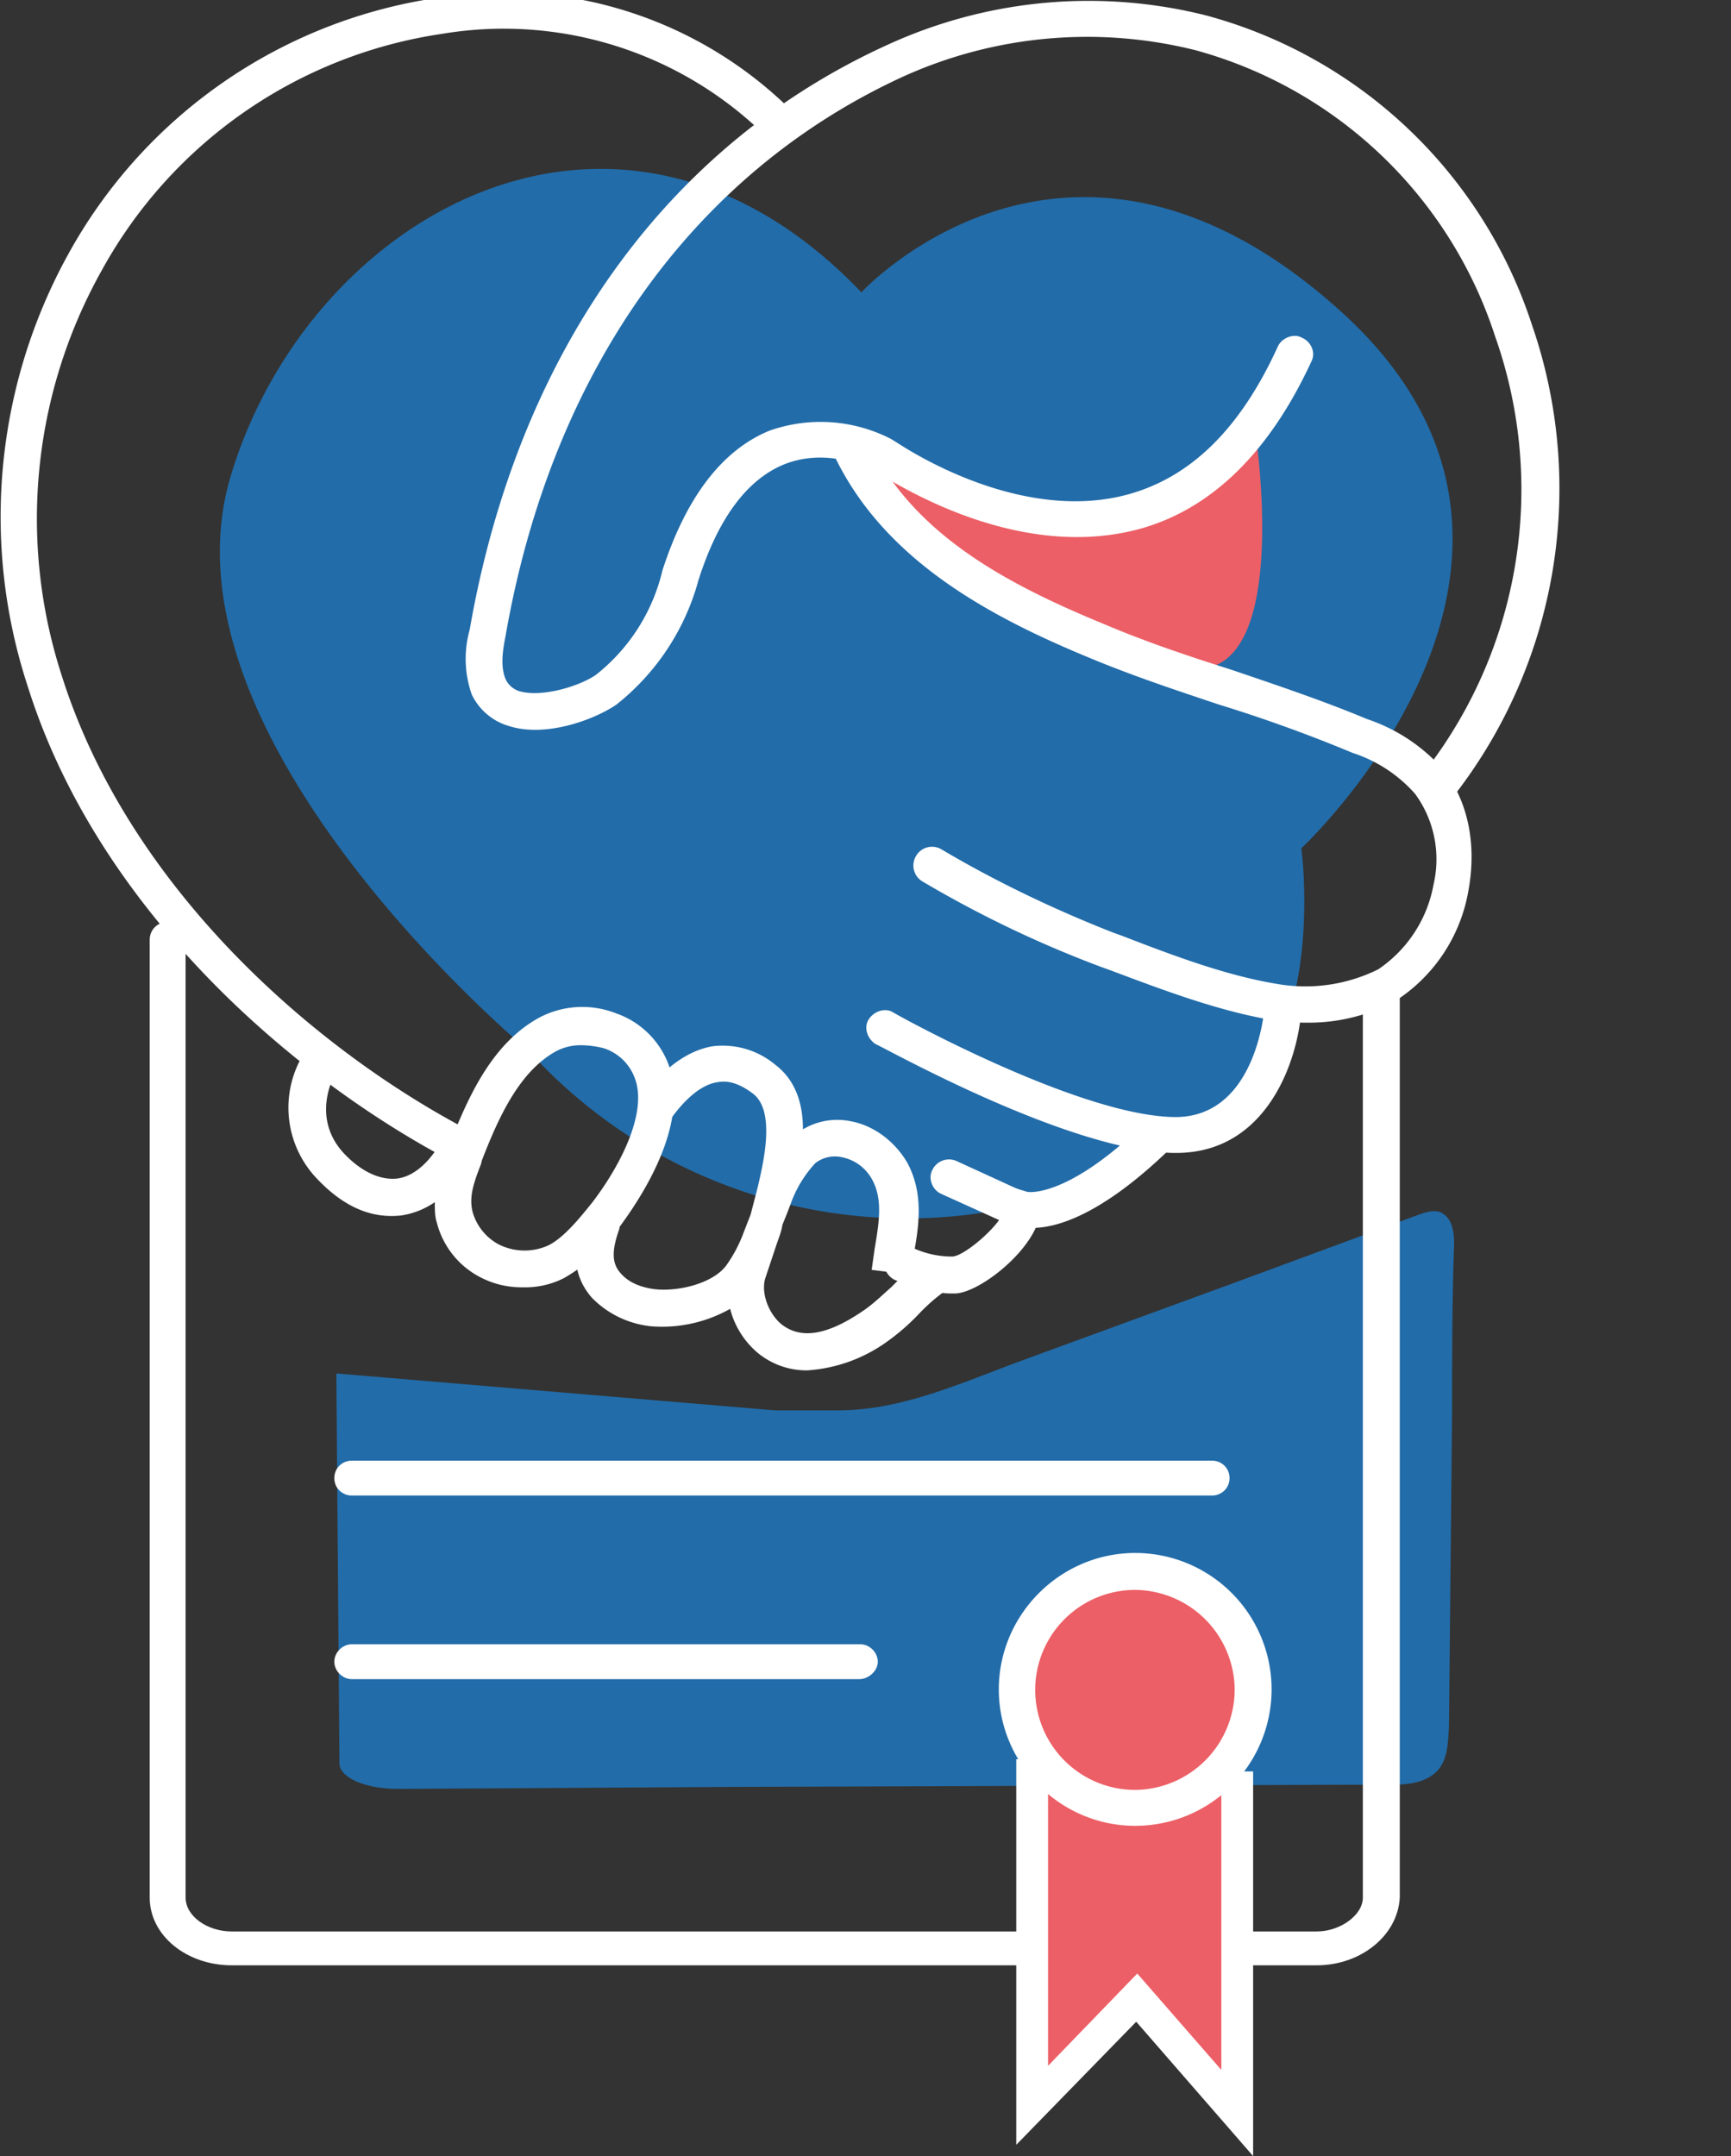 <svg version="1.1" xmlns="http://www.w3.org/2000/svg" x="0" y="0" viewBox="9.255 8.988 1.688 2.102" xml:space="preserve"><rect x="9.255" y="8.988" width="1.688" height="2.102" fill="#333333" stroke="none"/><path fill="#226CA9" d="M9.583 10.327l.003.38c0 .014.025.025.057.025l.341-.002.573-.002h.055c.016 0 .032-.002.043-.012.012-.011.012-.029.013-.045l.003-.303c0-.056 0-.112.002-.168 0-.011-.002-.025-.013-.03-.007-.003-.015 0-.021.002l-.176.065-.205.075c-.061.022-.121.051-.186.051h-.061"/><path fill="#FFF" d="M10.539 10.904H9.481c-.044 0-.08-.029-.08-.066v-.934c0-.009.007-.017.017-.017s.018.007.018.017v.934c0 .018.021.033.045.033h1.058c.023 0 .045-.016.045-.033v-.886c0-.01.008-.018.018-.018s.018.008.018.018v.886c-.002.037-.038.066-.081.066z"/><path fill="#FFF" d="M10.093 10.625h-.495c-.009 0-.017-.008-.017-.017s.008-.017.017-.017h.496c.009 0 .017.008.017.017s-.009.017-.018.017zm.344-.179h-.839c-.009 0-.017-.007-.017-.017s.008-.017.017-.017h.839c.009 0 .017.007.017.017s-.008.017-.017.017z"/><path fill="#226CA9" d="M9.771 10.013s-.368-.305-.291-.561c.077-.256.379-.426.615-.179 0 0 .203-.221.468.019s-.039.523-.039.523.02.146-.045.227a.498.498 0 01-.708-.029"/><path fill="#EC5F66" d="M10.479 9.408s.037.239-.061.232a.437.437 0 01-.326-.205s.243.114.387-.027"/><path fill="#FFF" d="M10.531 9.985a.217.217 0 01-.038-.003c-.052-.009-.107-.03-.155-.048l-.011-.004a1.096 1.096 0 01-.173-.083.018.018 0 01-.006-.024.018.018 0 01.025-.007c.054.032.111.059.167.081l.011.004c.049.019.1.038.148.046a.16.16 0 00.1-.014.127.127 0 00.054-.083.108.108 0 00-.018-.088.138.138 0 00-.061-.04 1.435 1.435 0 00-.13-.047c-.042-.014-.084-.028-.125-.045-.097-.04-.202-.095-.251-.199-.004-.009 0-.02.009-.023.009-.004.02 0 .024.008.043.093.137.142.232.181.04.017.082.031.123.044.044.015.089.03.132.048a.171.171 0 01.075.05c.024.031.032.073.024.117a.16.16 0 01-.07.107.177.177 0 01-.086.022zM10.182 10.249c-.023 0-.051-.012-.054-.013a.018.018 0 01-.009-.024.017.017 0 01.023-.009.09.09 0 00.042.01c.013-.001.05-.034.05-.046v-.024l.023.007s.038.007.114-.067c.007-.007.018-.006.025 0s.007.018 0 .025c-.064.062-.107.076-.131.077-.014.031-.057.063-.078.064h-.005zM9.703 10.124c-.158-.081-.352-.247-.421-.467a.53.53 0 01.04-.422.492.492 0 01.359-.249.398.398 0 01.35.114l-.025.025a.364.364 0 00-.32-.104.454.454 0 00-.332.231.495.495 0 00-.039.394c.066.21.251.369.403.447l-.015.031z"/><path fill="#FFF" d="M10.402 10.112h-.003c-.103-.002-.282-.103-.29-.106-.008-.005-.012-.016-.007-.024s.016-.012.024-.007c.001.001.179.1.273.102.08.002.089-.103.089-.107a.02.02 0 01.019-.017c.01 0 .018.009.017.019-.003.049-.033.14-.122.14zM10.253 10.186l-.007-.001-.073-.033c-.009-.004-.013-.015-.009-.023a.018.018 0 01.024-.009l.072.033c.009.004.013.015.009.023-.002.006-.009.01-.016.01z"/><g fill="#FFF"><path d="M9.765 10.243a.087.087 0 01-.042-.01.083.083 0 01-.042-.053c-.002-.006-.002-.013-.002-.02a.078.078 0 01-.033.013c-.02.002-.049-.001-.082-.036a.1.1 0 01-.012-.123l.03.019-.015-.01.016.01c-.001.001-.026.043.007.079.012.013.031.027.052.025.017-.002.034-.017.047-.043l.007.003c.018-.045.041-.093.085-.117a.09.09 0 01.075-.004.084.084 0 01.051.05c.022.06-.031.135-.047.157a.165.165 0 01-.055.051.083.083 0 01-.04.009zm.057-.236a.051.051 0 00-.025.006c-.036.02-.056.065-.072.106l-.001.004c-.007.018-.012.032-.008.047a.052.052 0 00.025.031.056.056 0 00.049.001c.016-.008.033-.03.042-.041.027-.035.055-.088.042-.122a.048.048 0 00-.03-.029.09.09 0 00-.022-.003zM10.66 9.767a.015.015 0 01-.011-.004c-.008-.006-.009-.017-.003-.025a.448.448 0 00.067-.422.425.425 0 00-.292-.279.435.435 0 00-.286.026c-.204.094-.342.287-.387.545-.003.015-.005.03 0 .042a.022.022 0 00.014.012c.022.006.058-.005.074-.016a.183.183 0 00.065-.102c.023-.071.058-.117.104-.136a.15.15 0 01.119.008l.008.005c.028.018.128.075.223.049.062-.017.11-.065.146-.144.004-.009.016-.013.023-.009.01.004.014.015.01.023-.041.089-.098.145-.169.164-.117.031-.233-.042-.257-.057-.012-.006-.05-.022-.089-.006-.036.015-.064.053-.083.113a.232.232 0 01-.08.121c-.022.015-.069.032-.104.021a.058.058 0 01-.037-.031.105.105 0 01-.002-.063c.047-.27.192-.473.409-.571a.47.47 0 01.309-.028.46.46 0 01.318.302.488.488 0 01-.074.456.02.02 0 01-.015.006z"/><path d="M10.042 10.324a.075.075 0 01-.048-.017.083.083 0 01-.027-.043.135.135 0 01-.077.017.094.094 0 01-.058-.028c-.026-.03-.013-.065-.008-.078l.001-.002.034.011v.002c-.008.022-.007.034.001.043.01.012.026.015.035.016.023.002.055-.006.068-.023a.135.135 0 00.017-.032l.007-.018.007-.027c.005-.022.018-.074-.005-.091-.012-.009-.023-.013-.034-.011-.015.002-.031.015-.046.036l-.028-.021c.021-.029.045-.046.069-.05a.08.08 0 01.061.018c.021.016.027.04.027.063a.065.065 0 01.046-.008c.023.004.044.02.056.041.016.03.011.062.006.089l-.003.016.012-.009.021.029a.179.179 0 00-.025.022.214.214 0 01-.031.027.15.15 0 01-.078.028zm-.03-.122l-.011.033c-.004.016.005.035.016.044.019.015.045.011.081-.014.01-.007.018-.015.026-.022l.013-.013-.032-.004.003-.021c.004-.024.008-.047-.002-.066a.043.043 0 00-.031-.023.031.031 0 00-.025.006.116.116 0 00-.023.037.558.558 0 01-.009.023c-.001.007-.004.014-.006.02z"/></g><path fill="#EC5F66" d="M10.262 10.703v.338l.102-.105.097.113v-.334"/><g><path fill="#FFF" d="M10.477 11.09l-.114-.131-.117.12v-.376h.031v.299l.087-.09.082.094v-.291h.031z"/><path fill="#EC5F66" d="M10.247 10.635a.115.115 0 11.23 0 .115.115 0 01-.23 0"/><path fill="#FFF" d="M10.362 10.768c-.073 0-.133-.06-.133-.133s.06-.133.133-.133a.133.133 0 010 .266zm0-.23a.097.097 0 000 .195.098.098 0 00.097-.098.098.098 0 00-.097-.097z"/></g></svg>